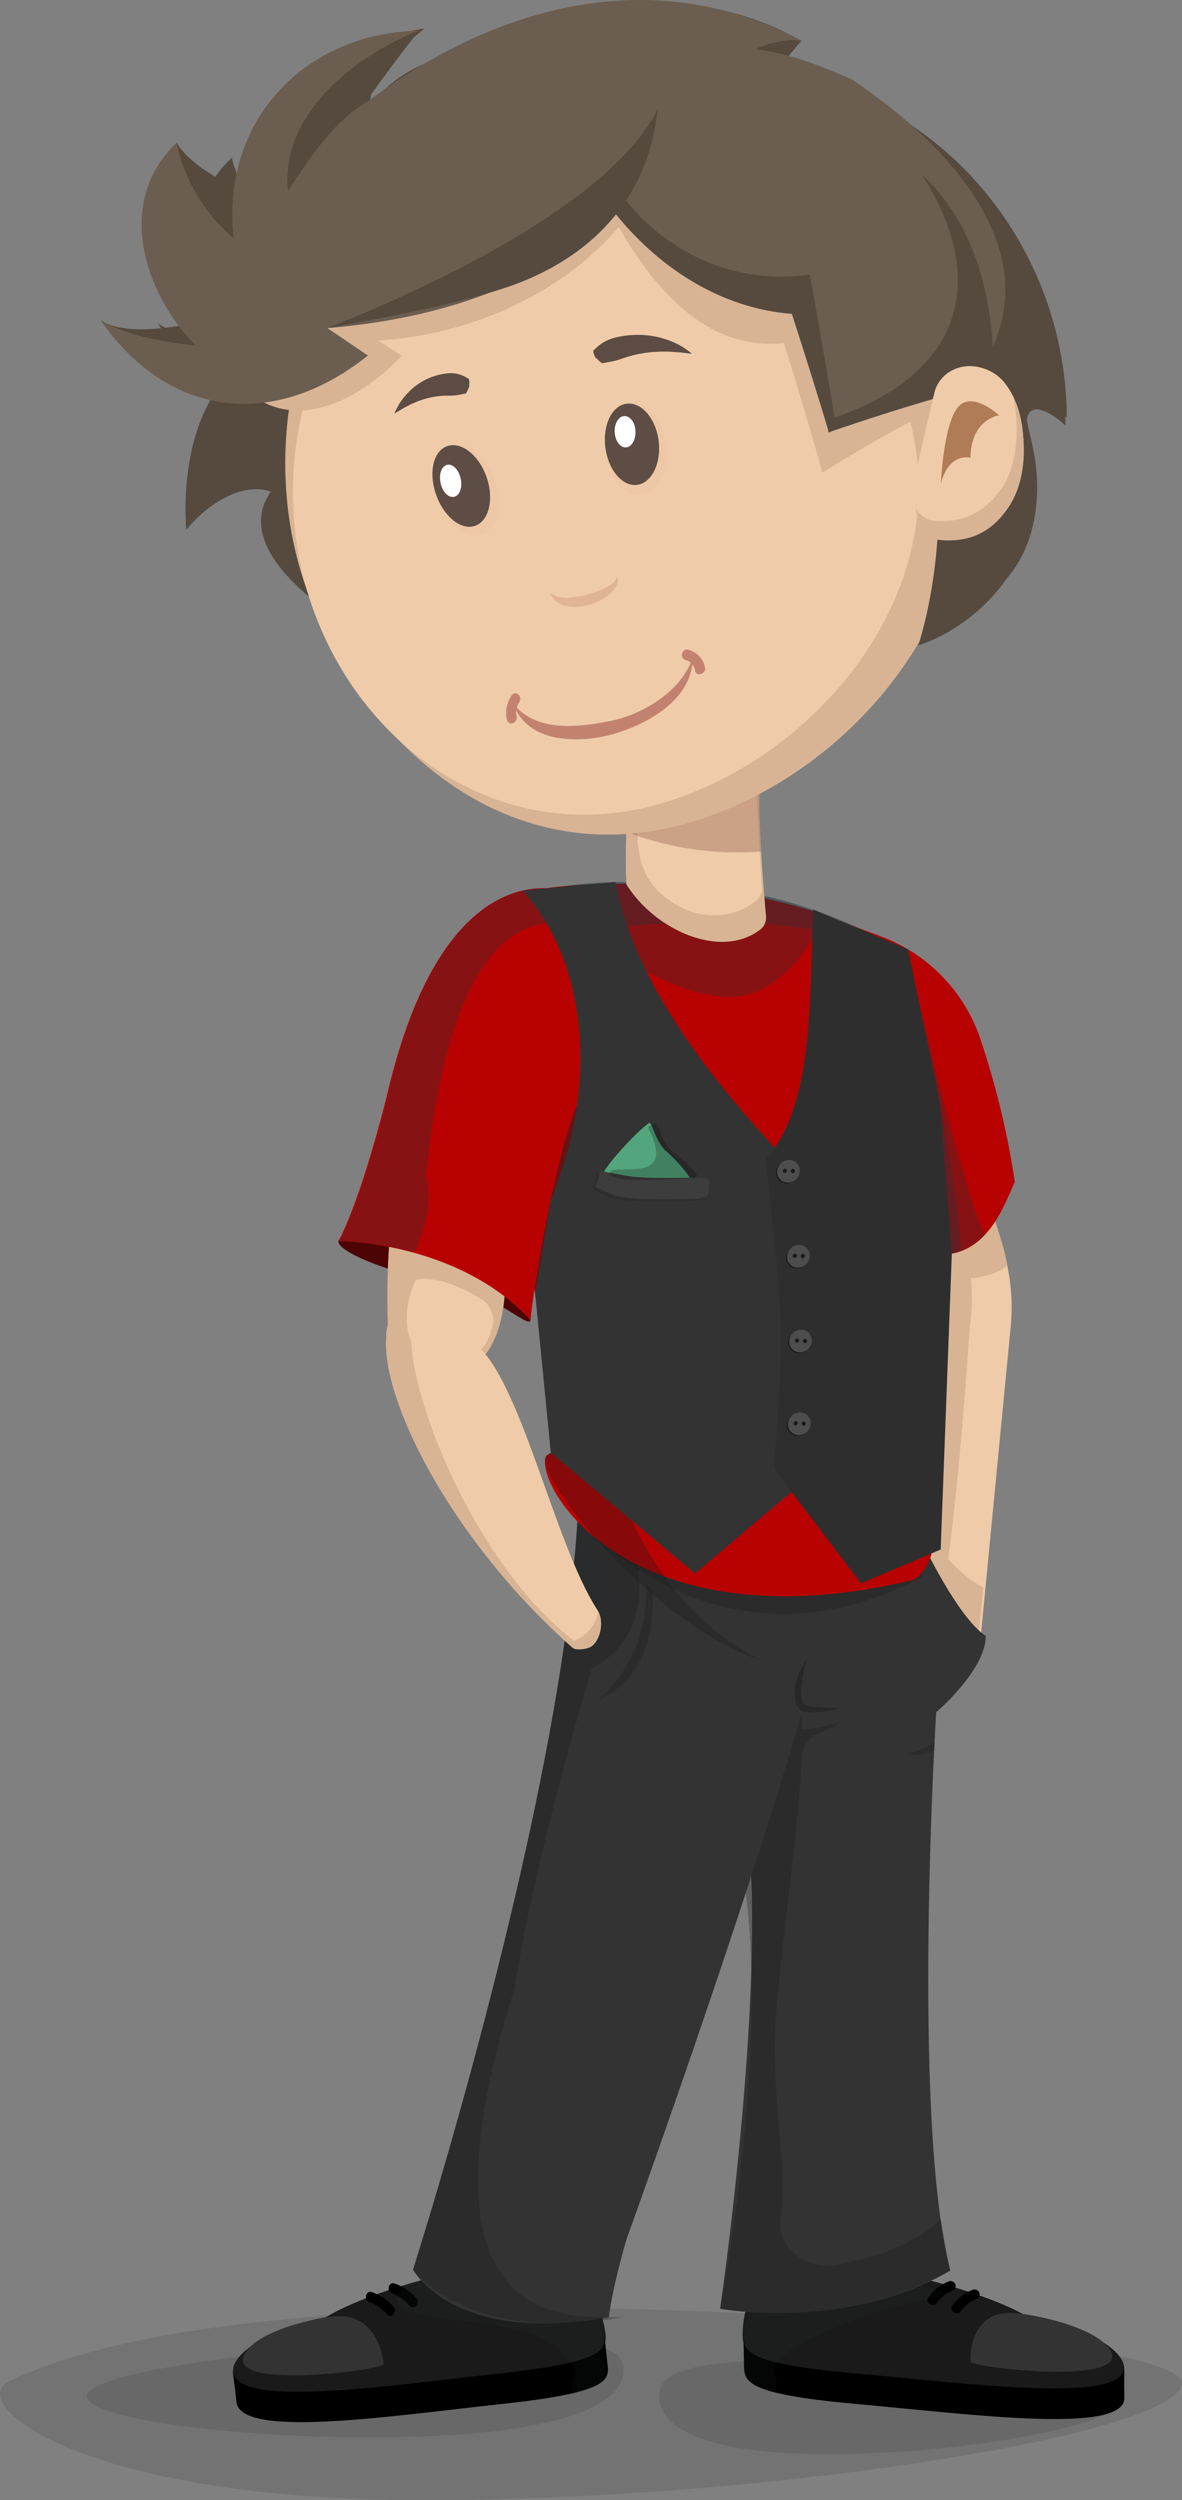 <svg xmlns="http://www.w3.org/2000/svg" width="359.47" height="759.97" viewBox="0 0 359.47 759.97">
  <rect x="0" y="0" width="359.47" height="759.97" fill="#808080" stroke="none"/>
  <defs>
    <style>
      .cls-1, .cls-10, .cls-11, .cls-12, .cls-13, .cls-14, .cls-15, .cls-16, .cls-17, .cls-18, .cls-19, .cls-2, .cls-20, .cls-21, .cls-22, .cls-23, .cls-24, .cls-25, .cls-26, .cls-27, .cls-28, .cls-29, .cls-3, .cls-4, .cls-5, .cls-6, .cls-7, .cls-8, .cls-9 {
        fill-rule: evenodd;
      }

      .cls-1 {
        opacity: 0.1;
      }

      .cls-2 {
        fill: #4d0404;
      }

      .cls-3 {
        fill: #a7a7a5;
      }

      .cls-10, .cls-11, .cls-4 {
        fill: #1a1a1a;
      }

      .cls-6 {
        fill: #333;
      }

      .cls-7 {
        fill: #354349;
        opacity: 0.08;
      }

      .cls-8 {
        fill: #efcba9;
      }

      .cls-9 {
        fill: #d8b495;
      }

      .cls-10, .cls-13, .cls-15 {
        opacity: 0.31;
      }

      .cls-11 {
        opacity: 0.43;
      }

      .cls-12 {
        fill: #b80202;
      }

      .cls-13, .cls-14 {
        fill: #1b373f;
      }

      .cls-14 {
        opacity: 0.09;
      }

      .cls-15 {
        fill: #7c4838;
      }

      .cls-16 {
        fill: #564a3f;
      }

      .cls-17 {
        fill: #5d4c44;
      }

      .cls-18 {
        fill: #a86b4f;
        opacity: 0.22;
      }

      .cls-19 {
        fill: #db9b7f;
        opacity: 0.06;
      }

      .cls-20 {
        fill: #5e4d45;
      }

      .cls-21 {
        fill: #fff;
      }

      .cls-22 {
        fill: #6b5e51;
      }

      .cls-23 {
        fill: #c38270;
      }

      .cls-24 {
        fill: #b07c57;
      }

      .cls-25 {
        fill: #2e2e2e;
      }

      .cls-26 {
        fill: #4d4d4d;
      }

      .cls-27 {
        fill: #53a57e;
      }

      .cls-28 {
        fill: #3d3d3d;
      }

      .cls-29 {
        opacity: 0.22;
      }
    </style>
  </defs>
  <title>ученик Asset 2</title>
  <g id="Layer_2" data-name="Layer 2">
    <g id="Layer_1-2" data-name="Layer 1">
      <g>
        <path class="cls-1" d="M359.47,724.21C359.47,740,233,760,128.84,760S-11.29,730.4,3,723.66C90,682.57,359.47,708.42,359.47,724.21Z"/>
        <path class="cls-1" d="M26.44,728.56c.39,7.59,58.8,14.25,106.48,11.84S190,727.63,189.65,720s-13.15-10.73-60.83-8.32S26.06,721,26.44,728.56Z"/>
        <path class="cls-1" d="M341.35,729.52c-.06,7.6-50.15,16.81-91.31,16.48s-49.67-10.25-49.61-17.86,10.94-11.27,52.11-11S341.41,721.93,341.35,729.52Z"/>
        <path class="cls-2" d="M161.35,401.3c-.52,2.81-11.37-8.73-28.3-11.87s-30.65-9.38-30.13-12.18,15.06-1.07,32,2S161.86,398.5,161.35,401.3Z"/>
        <path class="cls-3" d="M70.83,721c-1-9.15,45.24-14.12,79-17.75s33.27.57,33.82,5.63,2,9-31.77,12.68S72.09,732.25,70.83,721Z"/>
        <path class="cls-4" d="M98.95,704.45s50.12-12,51.24-12.12,24.4-1.12,24.4-1.12l6.15,21.28-2.82,4.37-58.85,13.32-12.58-5.88Z"/>
        <path class="cls-4" d="M162.44,711.26c-3.07,4.91-27.2,6.58-45.76,7.44-17.07.79-32.47-1.19-20.76-12,9.22-8.47,53-21.74,69.48-17.58C185.89,694.28,180,705.82,162.44,711.26Z"/>
        <path class="cls-4" d="M119.07,730.16c.85,7.62-20.89,2.24-33.82,3.63S71.69,729,70.84,721.36s17.69-15.87,30.57-17.26S118.22,722.53,119.07,730.16Z"/>
        <path class="cls-4" d="M165.61,720.69c-5.27.56-1.48-13.32-2.39-21.52s3.36-8.65,8.62-9.22,11.39,11.26,12.29,19.45a7.82,7.82,0,0,1-1.61,5.87C178.76,719.41,169.51,720.26,165.61,720.69Z"/>
        <polygon class="cls-3" points="70.83 720.91 70.83 720.91 70.83 720.91 70.83 720.91"/>
        <path class="cls-5" d="M183.69,708.78h0c.56,5.05,2,9-31.77,12.68s-79.78,10.72-81-.55l1,9.31h0c1.47,11.16,47.34,4.1,81,.48s32.37-7.58,31.77-12.6h0Z"/>
        <path class="cls-6" d="M116.67,718.7c-2.51,2.14-53.5,8.44-40.78-5.12,4.78-5.12,17.75-8.61,25.56-9.45C112.55,702.92,116.22,712.89,116.67,718.7Z"/>
        <path class="cls-5" d="M112.33,699.71a12.29,12.29,0,0,1,5.27,3.74c1.23,1.55,3.39-.65,2.17-2.17a15.37,15.37,0,0,0-6.62-4.53c-1.84-.72-2.64,2.25-.82,3Z"/>
        <path class="cls-5" d="M119.23,697.09a12.29,12.29,0,0,1,5.27,3.74c1.23,1.55,3.39-.65,2.17-2.17a15.37,15.37,0,0,0-6.62-4.53c-1.84-.72-2.64,2.25-.82,3Z"/>
        <path class="cls-3" d="M341.87,719.58c-.18-9.22-47.63-13.44-82.26-16.53s-33.6,1.12-33.53,6.16-.79,9.12,33.82,12.21S342.06,730.91,341.87,719.58Z"/>
        <path class="cls-4" d="M311.2,703.45s-52.26-11.27-53.39-11.33S233,691.4,233,691.4l-3.42,21.52,3.42,4.32,61.29,12.4,11.95-6.15Z"/>
        <path class="cls-4" d="M247.89,711.32c3.73,4.88,28.38,6.15,47.27,6.72,17.42.51,32.69-1.72,19.4-12.38-10.42-8.36-56.44-21-72.6-16.52C221.91,694.66,229.38,706.14,247.89,711.32Z"/>
        <path class="cls-4" d="M294.27,729.59c.15,7.66,21.43,1.92,34.65,3.07s13.08-5,13-12.69-20-15.65-33.21-16.83S294.1,721.93,294.27,729.59Z"/>
        <path class="cls-4" d="M246,720.84c5.4.48-.28-13.32-.44-21.6s-4.55-8.63-9.94-9.11-9.92,11.45-9.75,19.69a7.9,7.9,0,0,0,2,5.53C232.15,719.53,241.9,720.48,246,720.84Z"/>
        <polygon class="cls-3" points="341.82 719.52 341.82 719.52 341.82 719.52 341.82 719.52"/>
        <path class="cls-5" d="M226.07,709.21h0c.1,5.12-.79,9.12,33.82,12.21s82.11,9.45,81.88-1.89l.19,9.37h0c0,11.27-47.33,4.89-81.87,1.8s-33.74-7.08-33.82-12.13h0Z"/>
        <path class="cls-6" d="M295.16,718c2.82,2.11,55.23,7.6,40.57-5.82-5.51-5-19.09-8.35-27.1-9.07C297.25,702.14,294.84,712.2,295.16,718Z"/>
        <path class="cls-5" d="M295.6,696.11a13.15,13.15,0,0,0-6,4.8c-1.1,1.66,1.57,3.2,2.65,1.55a10.54,10.54,0,0,1,4.91-3.7,1.55,1.55,0,0,0,.55-2.1,1.58,1.58,0,0,0-2.1-.55Z"/>
        <path class="cls-5" d="M288.32,693.57a13.15,13.15,0,0,0-6,4.8c-1.1,1.66,1.57,3.2,2.65,1.55a10.55,10.55,0,0,1,4.91-3.7,1.55,1.55,0,0,0,.55-2.1,1.58,1.58,0,0,0-2.1-.55Z"/>
        <path class="cls-7" d="M288.73,697.49c-16.06-5.88-34.84-10.39-44.34-8.54a37.88,37.88,0,0,0-3.92,1c-.81-.17-1.65-.32-2.53-.46-4.48-.74-8.94,7.3-10.64,14.76a8.7,8.7,0,0,0-.71,3.43v.09h0l-.75,9.35h0c-.29,3.46-.89,6.41,9.85,9.76,1.92-4.45-3.07-6.41,1.58-10.18,9.8-8,33.37-16.26,51.46-19.17Zm-123.57,17a3.63,3.63,0,0,1-.07.88,4,4,0,0,1,.07-.91Z"/>
        <path class="cls-7" d="M122.82,694.64c15.26-5.88,34.27-6.45,43.3-4.59a36.31,36.31,0,0,1,3.73,1c.77-.17,1.57-.32,2.41-.46,4.25-.74,8.49,7.3,10.1,14.76a9,9,0,0,1,.68,3.44v.09h0l.71,9.35h0c.27,3.46.85,6.41-9.36,9.76-1.82-4.45,2.87-6.41-1.51-10.18-9.68-18.55-62.93-7.07-50.07-23.12ZM183,708.9a3.61,3.61,0,0,0,.07.88,4,4,0,0,0-.07-.91Z"/>
        <path class="cls-8" d="M302.06,370.14l2.87,9.22a60.71,60.71,0,0,1,2.73,18c0,1.95-.1,3.91-.28,5.85l-9.64,99.69-31-19.47,10.82-113.26Z"/>
        <path class="cls-9" d="M292.45,477.88c-12.53-10.79-16.4-26.86-8.63-35.86,4.48-5.21-6.3-78.3-6.3-78.3L266.7,477l31,19.47,1.34-13.92a41.16,41.16,0,0,1-6.61-4.62Z"/>
        <path class="cls-9" d="M290.92,369.1l2.53,9.31a60.76,60.76,0,0,1,2.12,15.89,61.68,61.68,0,0,1-.53,8c-.35,2.65-5.5,89.47-13.25,99.27C276.11,508.77,251.5,481,251.5,481L266.4,368.22Z"/>
        <path class="cls-9" d="M304.62,377.43l-2.87-9.22h-4.49a52.1,52.1,0,0,1-14.34,0h-5.7l-1.56,16.4a8.93,8.93,0,0,0,4.76,3.13c12.46,2.26,21.72.63,25.93-3.07a61.09,61.09,0,0,0-1.73-7.22Z"/>
        <path class="cls-6" d="M280.49,468.79s10.64,22.71,19.3,28.5c0,10.36-15.08,23.18-15.08,23.18S277.06,643.63,289,690.21c-31.77,18.59-70,11.58-70,11.58s23.95-164-3.25-174.33C208.16,493,280.49,468.79,280.49,468.79Z"/>
        <path class="cls-10" d="M286.07,674.37c-8.74,8.88-21,11.73-30.36,13.91-10,2.34-19.57-4.84-18.27-13.72,2.44-16.66-3.63-38.32-1.23-64.95,2.38-26.37,6.76-54.8,7.59-75.46a8.69,8.69,0,0,1,6-7.64,26,26,0,0,0,6.4-3.48,38.76,38.76,0,0,1-12.29,2.61c-.2-11.27-2-18.95-6.92-20.83-1.76-8.2.8-15.79,5.76-22.66-16.16,10.47-43.19,26.08-39.59,42.8,45.68,26.15,15.82,176.82,15.82,176.82s38.23,7.17,70-11.83C288.25,687.1,286.64,677.73,286.07,674.37Z"/>
        <path class="cls-6" d="M176.11,445c.47,86-50.51,244.91-50.51,244.91s12.08,23,59.56,14.45c1.22-9.81,5.41-23.79,5.41-23.79s62-171.17,64.87-209.78S191.07,432,176.11,445Z"/>
        <path class="cls-10" d="M180,507.12c15.45-8.32,17.65-23.5,10.58-47.77-3.57,1.2-12.46-16.07-14.46-14.35.47,86-50.51,244.91-50.51,244.91s16.25,23,63.73,14.45c-14.76-.11-66.22,6.1-33-99.4C160.49,579.47,168.05,547.41,180,507.12Z"/>
        <path class="cls-10" d="M280.38,479.33c-63.28,33.62-106.82-18.64-105-20.15C173.05,434.84,295.39,417.25,280.38,479.33Z"/>
        <path class="cls-11" d="M245.4,503.91c-.5,2.22-1,4.41-1.4,6.57a26.64,26.64,0,0,0-.38,3.22c0,.26,0,.53,0,.79a8.68,8.68,0,0,0,.28,2.19,3,3,0,0,0,.55,1.15,2,2,0,0,0,.86.66,15.25,15.25,0,0,0,3.07.41c2.2.12,4.46.16,6.73.34a31.13,31.13,0,0,1-6.72,1.26,12.56,12.56,0,0,1-3.63-.14,4.38,4.38,0,0,1-2.83-3.07,13.11,13.11,0,0,1,.54-7.17,24,24,0,0,1,3-6.19Z"/>
        <path class="cls-9" d="M139.13,417.92c-15.08,3.13-23.95-6.35-21.19-15.13,0,0-1.92-46.43,8.7-51.6,7.56-3.69,30.28.75,33.88,7.41,2.94,5.45-7.27,23.13-7.27,23.13C155,398.87,151,414,139.13,417.92Z"/>
        <path class="cls-12" d="M248.84,279.14S264,377.79,281.85,381s23.27-14.35,26.78-21.72A255,255,0,0,0,298,315.37a50.48,50.48,0,0,0-30.09-30.74c-9.35-3.49-18.53-6.88-19.06-6.88Z"/>
        <path class="cls-13" d="M284,381.2a15.11,15.11,0,0,0,8.39-1c-1.56-25.81-12.66-74.23-12.66-74.23l-17.93,24.12C267.3,347.49,277.09,380,284,381.2Z"/>
        <path class="cls-13" d="M260.08,332.34c6,24.79,15.42,47.23,24.1,48.81,4.33.79,11.38-1.11,15.6-6.15-3.29-.76-20.05-69.1-20.05-69.1Z"/>
        <path class="cls-12" d="M276.28,290.79c8.54,31,17.37,96.05,7,181.41-.28,2.45-3.46,7.58-5.87,8.15-85,20-114.24-27.53-111.49-37.26.37-1.27,1.88-1.2,3.79-2.71-2.44-24.35-6.22-41.93-10.55-68.44-3.07-10.69-23.06-79.1,2.44-101.17C179.19,267,239.78,265.37,276.28,290.79Z"/>
        <polygon class="cls-13" points="167.82 325.49 175.5 336.76 165.77 405.93 157.57 370.32 167.82 325.49"/>
        <path class="cls-10" d="M175.39,329.59c-.54,3.69-16.11,8.2-16.4,10.72-2,30.53,9.94,87.56,10.56,100.09-1.92,1.51-3.42,1.43-3.79,2.71-1.85,6.46,31.51,50.06,65.68,61.59l-.11-.07C160.9,468.69,178.28,346.22,175.39,329.59Z"/>
        <path class="cls-12" d="M171.63,270.91S135,257.39,117.53,333.6c-8.52,33.5-14.61,43.65-14.61,43.65s36.25,0,58.41,24c1.65-16.92,11-66,16.8-69.18,8.12-4.91,12.44-30.34,12.44-30.34Z"/>
        <path class="cls-13" d="M171.94,269.32C173,280.66,200,303,222.2,303c13.58,0,24.8-14,27.85-25.07C232.75,269.43,190.39,266,171.94,269.32Z"/>
        <path class="cls-13" d="M180.24,282.8c17.52-2.5,61.84-5.94,94,6.39C235.26,264.6,187.64,267,166.4,270c-10.92-.4-35.5,5.24-48.52,63.6-8.51,33.5-14.78,43.6-14.78,43.6a103.63,103.63,0,0,1,23,3.46c1.62-3.92,4.95-11.27,4.1-19.58a25.59,25.59,0,0,0-.71-3.82C130.69,352.89,135.28,265.28,180.24,282.8Z"/>
        <path class="cls-10" d="M198.33,483.29l-2-2.13c.09,1.15.14,2.32.14,3.47a42.79,42.79,0,0,1-14.22,31.85C201.49,508.08,198.33,483.29,198.33,483.29Z"/>
        <path class="cls-10" d="M284.18,532.07c.08-1.7.13-2.6.13-2.6s-2,1.81-8.13,3.77C279.7,533.58,282.43,533.19,284.18,532.07Z"/>
        <path class="cls-14" d="M175.73,465.82h0c-2.33,22.82-3.85,36.51.06,37.06,2.62.37,8.6-2.36,11-14.61a13.65,13.65,0,0,0-3.07-11.63,71.25,71.25,0,0,1-8-10.82Z"/>
        <path class="cls-9" d="M123.22,397.28c-4.23,27.1,19.81,1.35,22.06,13.32a13.2,13.2,0,0,1,3.36,5.23c5.52,16.08,16.14,48.41,29.52,69.17,2.93,4.54,5.48,10.79,2,14.84-1.16,1.37-5.07,1.64-6.07,1C128.21,460.31,105.94,403.19,123.22,397.28Z"/>
        <path class="cls-8" d="M143.79,407.89c14.35,10.09,24.43,60.62,37.82,81.38,2.93,4.54-.71,14-5.25,10.79C131,467.73,105.31,365.82,143.79,407.89Z"/>
        <path class="cls-9" d="M181.94,489.78c1.75,3.14.7,8.2-1.54,10.25h0c-1.16,1.37-5.07,1.64-6.07,1l-1.75-1.57C177.56,498.21,181.32,494.42,181.94,489.78Z"/>
        <path class="cls-9" d="M191.13,236.44c-.43,10.25-1.12,22.79-.62,32.4,8.57,13.8,28.69,23,40.78,13.66a4.53,4.53,0,0,0,1.67-4c-1.59-18.12-2.66-35.36-1.73-42.53C219.16,223.79,199.79,223,191.13,236.44Z"/>
        <path class="cls-8" d="M200,228.62c-.24,7.43-6.15,15.23-6.22,23.12,0,8.94,2,16.5,9.36,21.64,14.44,10.55,29,1.31,28.61-3.07-1.21-18.36-2-34.91-1.33-42.18C221.3,215.8,206.6,215,200,228.62Z"/>
        <path class="cls-15" d="M191.13,236.44c-.22,5.12-.49,10.83-.66,16.45a95.26,95.26,0,0,0,33.77,6.21h0c2.41,0,4.81-.09,7.17-.28-.62-10-.81-18.37-.24-22.83C219.16,223.79,199.79,223,191.13,236.44Z"/>
        <path class="cls-16" d="M288,187.4c27.78-9,30.08-36.41,23.89-61.2.51-10.51,12.55.68,12.55.68C324.15,75.79,288.15,31,237.33,22c.8-3.71,6.42-9.56,6.42-9.56C201.49-11.68,149.49,5.18,112.6,30.79c.29-3.9,1.38-10.12,16.48-22.08C102.9,11,79.65,57,78.36,58.52S59,52.37,53.7,43.37c-13.84,19-14.56,38.94,4.39,54.95,0,0-19.47,4.61-27.42-1,21.52,30.82,54.41,32.11,82.72,9.95-4.87-3.36-7.32-5-12.3-8.37,30.5-2.38,66.1-11.81,86.85-35.59,13.71,17.8,34.41,29.46,57,30.23q4.49,18.7,8.59,37.49c9.81-6.51,19.63-12.68,29.72-18.68q3.07,35.28,5.4,70.62Z"/>
        <path class="cls-16" d="M289.45,186.71c25.24-8.11,30.36-35,22.71-58,.49-10,11.88.62,11.88.62-.15-48.16-34-90.63-81.84-99.23C243,26.61,257,26.17,257,26.17,215.55-2.08,162.66,10.1,124.63,37.63c.32-3.68,1.41-9.51,15.74-20.63-33.25.32-53.87,58.62-53.87,58.62-.69.36-13.74-16.85-16-27.67-18,16.48-10.17,42.69,4.58,58,0,0-19.79-2.36-27.16-7.74C67,127.47,98.07,130,124.5,109.63c-4.55-3.23-6.86-4.84-11.5-8,28.79-1.75,62.57-10.42,82.31-32.67,12.81,16.91,32.3,28,53.65,28.82q4.15,17.71,8,35.49c9.3-6.15,18.63-11.94,28.22-17.6q2.87,33.43,5,66.89Z"/>
        <path class="cls-16" d="M53.7,43.37c-1.2.17,26.22,44,39,55.1C86.24,90.52,81.34,72.13,72.64,66.7,64.17,61.33,53.7,43.37,53.7,43.37Z"/>
        <path class="cls-16" d="M78.07,107.89c-18.57,9-22.75,34.84-21.43,53.17,5.52-6.88,16.33-14.8,25.72-11.62-11.57,16.5,13.32,34.3,25.38,41.83A727.12,727.12,0,0,1,180,73,633,633,0,0,0,78.1,107.87Z"/>
        <path class="cls-9" d="M92.86,178c16.83,48.63,62.08,88.59,117.63,71.81,48.16-14.54,88.58-63.36,83-115C287.06,75,222,32.78,164.67,41,99.49,50.32,73.88,123.08,92.86,178Z"/>
        <path class="cls-8" d="M94,181.56c14.87,46.51,59.95,77.29,108.62,62.21,43.69-13.54,81.89-57.63,76.2-105.11-6.5-54.18-67-89.15-118-80.84C103.11,67.25,77.49,129.82,94,181.56Z"/>
        <path class="cls-17" d="M181.14,108.78c-.9-1.7-.76-2.27-.46-2.45a6.37,6.37,0,0,0,.82-.77,16.48,16.48,0,0,1,1.77-1.34,13.93,13.93,0,0,1,4.1-1.67,28.69,28.69,0,0,1,6.54-.76c.68,0,1.36,0,2,.07a26.7,26.7,0,0,1,7.92,1.76,24.47,24.47,0,0,1,3.44,1.65,25.93,25.93,0,0,1,3,2.11.09.09,0,0,1,0,.06.08.08,0,0,1,0,.06h-.09c-1.32-.11-2.56-.31-3.8-.42-.63,0-1.26-.07-1.85-.12a13.72,13.72,0,0,0-1.45-.08h-2.16l-1.78.1a15.76,15.76,0,0,0-1.75.15c-.57.09-1.15.09-1.71.23a36.78,36.78,0,0,0-6.54,1.67,24.56,24.56,0,0,1-3.2.88c-.54.12-1.13.19-1.7.31l-.87.14c-.26.12-.65-.11-2-1.47h0A.47.47,0,0,1,181.14,108.78Z"/>
        <path class="cls-18" d="M187.61,175.2a2.57,2.57,0,0,1,.23,1.67,5.27,5.27,0,0,1-.67,1.65,9.73,9.73,0,0,1-2.35,2.53,17,17,0,0,1-5.92,2.88,14.35,14.35,0,0,1-6.51.3,8.06,8.06,0,0,1-3.07-1.31,5,5,0,0,1-1.93-2.64,8.2,8.2,0,0,0,4.6,1.42c.24,0,.48,0,.72,0a26.06,26.06,0,0,0,5.48-.89,34.12,34.12,0,0,0,5.35-1.87,13.63,13.63,0,0,0,2.44-1.4,3.56,3.56,0,0,0,1.62-2.3Z"/>
        <path class="cls-17" d="M142.69,117.47c.18-1.92-.1-2.42-.39-2.49a5.14,5.14,0,0,1-.86-.47,12.51,12.51,0,0,0-1.76-.71,9.63,9.63,0,0,0-3.62-.31,19.29,19.29,0,0,0-6.78,2,19.79,19.79,0,0,0-5.51,4.22,20.18,20.18,0,0,0-2.12,2.71,25.22,25.22,0,0,0-1.63,3.07.11.11,0,0,0,0,.06.1.1,0,0,0,0,.06h.08c1-.53,1.86-1.12,2.78-1.63.46-.25.94-.46,1.38-.72a9.45,9.45,0,0,1,1.37-.66c.47-.18.91-.41,1.36-.6l1.39-.47a10.4,10.4,0,0,1,1.38-.41c.47-.1.9-.28,1.38-.34a24.8,24.8,0,0,1,5-.51h.69a16,16,0,0,0,2.55-.21c.45-.06.92-.18,1.39-.27l.71-.14c.24,0,.46-.32,1.16-2h0a.54.54,0,0,0,.06-.22Z"/>
        <path class="cls-19" d="M133.5,152.63c2.94,7.45,8.91,11.71,13.48,9.65s6.15-9.65,3.3-17.09-9-11.87-13.71-9.82S130.55,145.18,133.5,152.63Z"/>
        <path class="cls-20" d="M132.9,151.1c2.61,6.61,7.94,10.4,12,8.57s5.4-8.59,2.89-15.19-8-10.54-12.17-8.72S130.27,144.49,132.9,151.1Z"/>
        <path class="cls-21" d="M134,146.84c.57,2.68,2.38,4.55,4.1,4.17s2.58-2.85,2-5.53-2.38-4.56-4.1-4.19S133.39,144.16,134,146.84Z"/>
        <path class="cls-9" d="M293.63,119.63c9.36-32.43-.22-67.17-30.83-84.27-9.63-4.26-18.44-7.78-29-9.08,2.51-1.26,9.14-3.46,14-2.52C202.78-.37,155,13.52,116.49,42.84c-15.37,7.56-28.8,27.67-39.5,41,0,0-6,22.22-13.62,16.47,12,33.16,38.16,29.4,58.86,7.8-2.89-1.84-4.34-2.77-7.28-4.6,27.24-1.59,55.33-13.62,73.24-34.49,10.59,18.44,26.58,37.76,50.21,35.26q6.15,19.61,11.73,39.38a449.13,449.13,0,0,1,43.49-24Z"/>
        <path class="cls-19" d="M184.29,137.32c.89,7.74,5.62,13.58,10.61,13.15s8.46-6.89,7.74-14.53-5.52-13.66-10.68-13.32S183.39,129.58,184.29,137.32Z"/>
        <path class="cls-20" d="M184.06,135.73c.8,6.87,5,12.05,9.45,11.68s7.52-6.15,6.86-12.92-4.93-12.12-9.5-11.81S183.31,128.87,184.06,135.73Z"/>
        <path class="cls-21" d="M186.93,131.17c.07,2.64,1.53,4.8,3.27,4.83s3.07-2,3.07-4.69-1.52-4.8-3.27-4.84S186.86,128.53,186.93,131.17Z"/>
        <path class="cls-22" d="M298.42,111.81C321,76.51,286.57,42.5,259,24.11c-9.76-4.29-18.71-7.84-29.33-9.16,2.53-1.26,9.22-3.46,14.16-2.5C198.27-11.77,150,1.93,111,31.45c.28-3.91,1.36-10.14,16.4-22.14-35.48.84-60.38,28.16-56.3,63.2a52.58,52.58,0,0,1-17.42-29.1c-18.76,17.87-10,45.61,5.89,61.66-9.84-1.18-20.19-2.8-28.93-7.66,21.11,30.2,53.28,33,81.24,10.67-4.87-3.35-7.33-5-12.3-8.35,30.5-2.46,66.05-12,86.73-35.86C200,81.63,220.72,93.26,243.33,94q4.52,18.71,8.65,37.51a447.13,447.13,0,0,1,46.43-19.65Z"/>
        <path class="cls-16" d="M294,175.5c8.86-37.19,17.77-93.35-13.61-122.45,21.37,33.66,10.66,61.17-26.55,73.87q-3.62-21.74-7.55-43.44c-22.23,3.19-43.42-6.15-57-23.92-2.91-2.74-4,3.27-2.93,4.25,13.15,17.1,32.54,29.94,54.46,31.59q5.82,18,11.27,36c10.77-3.72,21.52-7.17,32.41-10.33,2,24.59,2.16,51.45-5.24,75.16,15.63-5.27,30.37-19.39,33.58-35.86C305.34,174.85,294,175.5,294,175.5Z"/>
        <path class="cls-23" d="M185.51,219.18c-8.9,1.76-22,3.69-29.3-5.12,4.17,12,20.07,11.93,30,9.15,10.42-2.91,24.42-10.51,24.43-23.15C206.92,210.52,195.12,217.28,185.51,219.18Z"/>
        <path class="cls-23" d="M155.59,211.38a9.45,9.45,0,0,0-1.42,7.48,1.41,1.41,0,0,0,1.92.94,1.89,1.89,0,0,0,1-2.17,5.53,5.53,0,0,1-.12-1.12,5.46,5.46,0,0,1,.88-3c1.26-1.73-1-3.86-2.25-2.11Z"/>
        <path class="cls-23" d="M208.36,200.6a4,4,0,0,1,3,3.2c.35,2,3.37,1.11,3.07-.88a7,7,0,0,0-5.06-5.41c-1.92-.58-2.83,2.51-.92,3.07Z"/>
        <path class="cls-8" d="M278,145.95c2.43-10.65,3.66-15.94,6.15-26.52,1.39-5.89,7.68-9.49,14.24-7.65a13.64,13.64,0,0,1,6.5,3.85c8.05,9,8.3,27.3,1.68,37.11-5.12,7.56-11.93,10.25-20.34,9.75-5.86-.37-7.78-7.17-8.42-11.27a14.16,14.16,0,0,1-.16-2.13A14,14,0,0,1,278,145.95Z"/>
        <path class="cls-24" d="M303.82,126.24s-8.2-7.7-12.57-2.37-5.12,23.26-5.12,23.26,1.76-9.22,9-8C295.29,127.34,303.82,126.24,303.82,126.24Z"/>
        <path class="cls-9" d="M284.36,158.32c8.45.55,14.89-2.16,20.37-10.07,4.92-7.1,5.44-19.77,3.22-28.11,4.57,10.47,4.95,24.77-1.21,34-5.25,7.84-11.89,10.61-20.29,10.06-5.12-.33-7.17-5.73-8.13-9.94a7.52,7.52,0,0,0,6,4.1Z"/>
        <path class="cls-16" d="M99.62,99.67c0-.19,82.48-30.5,100.42-66.52-2.78,26.21-18.74,43.62-42,52.76C139.62,93.1,99.62,99.67,99.62,99.67Z"/>
        <path class="cls-16" d="M127.4,9.27C108.08,16.9,85.11,34.71,87.57,58c6.55-9.65,13.21-20.37,23.4-26.64C117.38,22.38,120.67,18,127.4,9.27Z"/>
        <path class="cls-8" d="M137.59,412.79c2.89,0,4.33.77,6.94-1.22,2.67-1.62,4.1-4.1,5.21-8.25a7.74,7.74,0,0,0-3.51-8.55c-5.31-3.22-13.23-7-19.77-5.77-4,8.29-3.42,17.85.41,21.34C129.75,413,134.24,412.79,137.59,412.79Z"/>
        <path class="cls-6" d="M162.78,393.45l4.72-28.83c12.63-29.23,13.81-68.53-8.48-93.91l28.11-2.62c5.37,28,24.94,55.4,49.16,81.54,7.87,40.5,8.27,62.15,8.19,100.66l-33.1,28-43.87-36.71Z"/>
        <path class="cls-25" d="M289.47,381.09l-3.61-45.71-9.71-46.8-28.84-12.1c-1.18,28.24.22,59.28-14.35,75.89,4.29,43.37,6.33,47.59,2.34,94l26.56,34.94L286.08,471Z"/>
        <g>
          <path class="cls-4" d="M239.83,352.83a3.23,3.23,0,0,1,3.06,3.62,3.68,3.68,0,0,1-3.79,3.27A3.23,3.23,0,0,1,236,356.1,3.68,3.68,0,0,1,239.83,352.83Z"/>
          <path class="cls-26" d="M240.15,352.59a3.23,3.23,0,0,1,3.06,3.62,3.68,3.68,0,0,1-3.79,3.27,3.23,3.23,0,0,1-3.06-3.62A3.68,3.68,0,0,1,240.15,352.59Z"/>
          <path class="cls-4" d="M238.81,355.27a.62.62,0,0,1,.48.74.64.64,0,0,1-.73.52.62.62,0,0,1-.48-.74A.64.64,0,0,1,238.81,355.27Z"/>
          <path class="cls-4" d="M241.25,355.36a.62.62,0,0,1,.48.74.64.64,0,0,1-.73.52.62.62,0,0,1-.48-.74A.63.63,0,0,1,241.25,355.36Z"/>
        </g>
        <g>
          <path class="cls-4" d="M242.85,378.66a3.23,3.23,0,0,1,3.06,3.62,3.68,3.68,0,0,1-3.79,3.27,3.23,3.23,0,0,1-3.06-3.62A3.68,3.68,0,0,1,242.85,378.66Z"/>
          <path class="cls-26" d="M243.17,378.42a3.23,3.23,0,0,1,3.06,3.62,3.68,3.68,0,0,1-3.79,3.27,3.23,3.23,0,0,1-3.06-3.62A3.68,3.68,0,0,1,243.17,378.42Z"/>
          <path class="cls-4" d="M241.84,381.1a.62.62,0,0,1,.48.74.64.64,0,0,1-.73.52.62.62,0,0,1-.48-.74A.63.63,0,0,1,241.84,381.1Z"/>
          <path class="cls-4" d="M244.28,381.19a.62.62,0,0,1,.48.74.64.64,0,0,1-.73.52.62.62,0,0,1-.48-.74A.64.64,0,0,1,244.28,381.19Z"/>
        </g>
        <g>
          <path class="cls-4" d="M243.51,404.43a3.23,3.23,0,0,1,3.06,3.62,3.68,3.68,0,0,1-3.79,3.27,3.23,3.23,0,0,1-3.06-3.62A3.68,3.68,0,0,1,243.51,404.43Z"/>
          <path class="cls-26" d="M243.83,404.19a3.23,3.23,0,0,1,3.06,3.62,3.68,3.68,0,0,1-3.79,3.27,3.23,3.23,0,0,1-3.06-3.62A3.68,3.68,0,0,1,243.83,404.19Z"/>
          <path class="cls-4" d="M242.5,406.87a.62.62,0,0,1,.48.74.63.63,0,0,1-.73.52.62.62,0,0,1-.48-.74A.64.64,0,0,1,242.5,406.87Z"/>
          <path class="cls-4" d="M244.94,407a.62.62,0,0,1,.48.74.64.64,0,0,1-.73.52.62.62,0,0,1-.48-.74A.64.64,0,0,1,244.94,407Z"/>
        </g>
        <g>
          <path class="cls-4" d="M243.14,429.57a3.23,3.23,0,0,1,3.06,3.62,3.68,3.68,0,0,1-3.79,3.27,3.23,3.23,0,0,1-3.06-3.62A3.68,3.68,0,0,1,243.14,429.57Z"/>
          <path class="cls-26" d="M243.46,429.34a3.23,3.23,0,0,1,3.06,3.62,3.68,3.68,0,0,1-3.79,3.27,3.23,3.23,0,0,1-3.06-3.62A3.68,3.68,0,0,1,243.46,429.34Z"/>
          <path class="cls-4" d="M242.13,432a.62.62,0,0,1,.48.74.64.64,0,0,1-.73.52.62.62,0,0,1-.48-.74A.64.64,0,0,1,242.13,432Z"/>
          <path class="cls-4" d="M244.57,432.1a.62.62,0,0,1,.48.74.64.64,0,0,1-.73.52.62.62,0,0,1-.48-.74A.64.64,0,0,1,244.57,432.1Z"/>
        </g>
        <path class="cls-25" d="M181.2,356.54c9.46,1.77,9.76,2.25,20.78,2.25,1.27,0,12.72-.3,12.7.39-.13,5.57,1.17,6-8.08,6-4.33,0-17.32.44-21.14-1.26-.55-.25-5.43-2.34-5.37-2.44C180.59,360.57,182,356.69,181.2,356.54Z"/>
        <path class="cls-27" d="M183.72,356.12c1.74-3.23,10.32-12.59,13.68-14.75.88-.57,2,6,5.26,8.6,1,.78,11.23,10.73,6.13,10.06-3.85-.5-7.21.4-11.91-.78C196.19,359.07,183.31,356.89,183.72,356.12Z"/>
        <path class="cls-28" d="M182.13,355.82c9.46,1.77,9.76,2.25,20.78,2.25,1.27,0,12.72-.3,12.7.39-.13,5.57,1.17,6-8.08,6-4.33,0-17.32.44-21.14-1.26-.55-.25-5.43-2.34-5.37-2.44C181.51,359.84,182.93,356,182.13,355.82Z"/>
        <path class="cls-29" d="M185.59,356.24c1.45-2.69,20.47,4,11.63-13.14-.48-.94,1.49-1.25,2.05-1.61.88-.57,2,6,5.26,8.6,1,.78,11.1,8.58,6,7.91C210.44,358,183.31,360.49,185.59,356.24Z"/>
      </g>
    </g>
  </g>
</svg>
